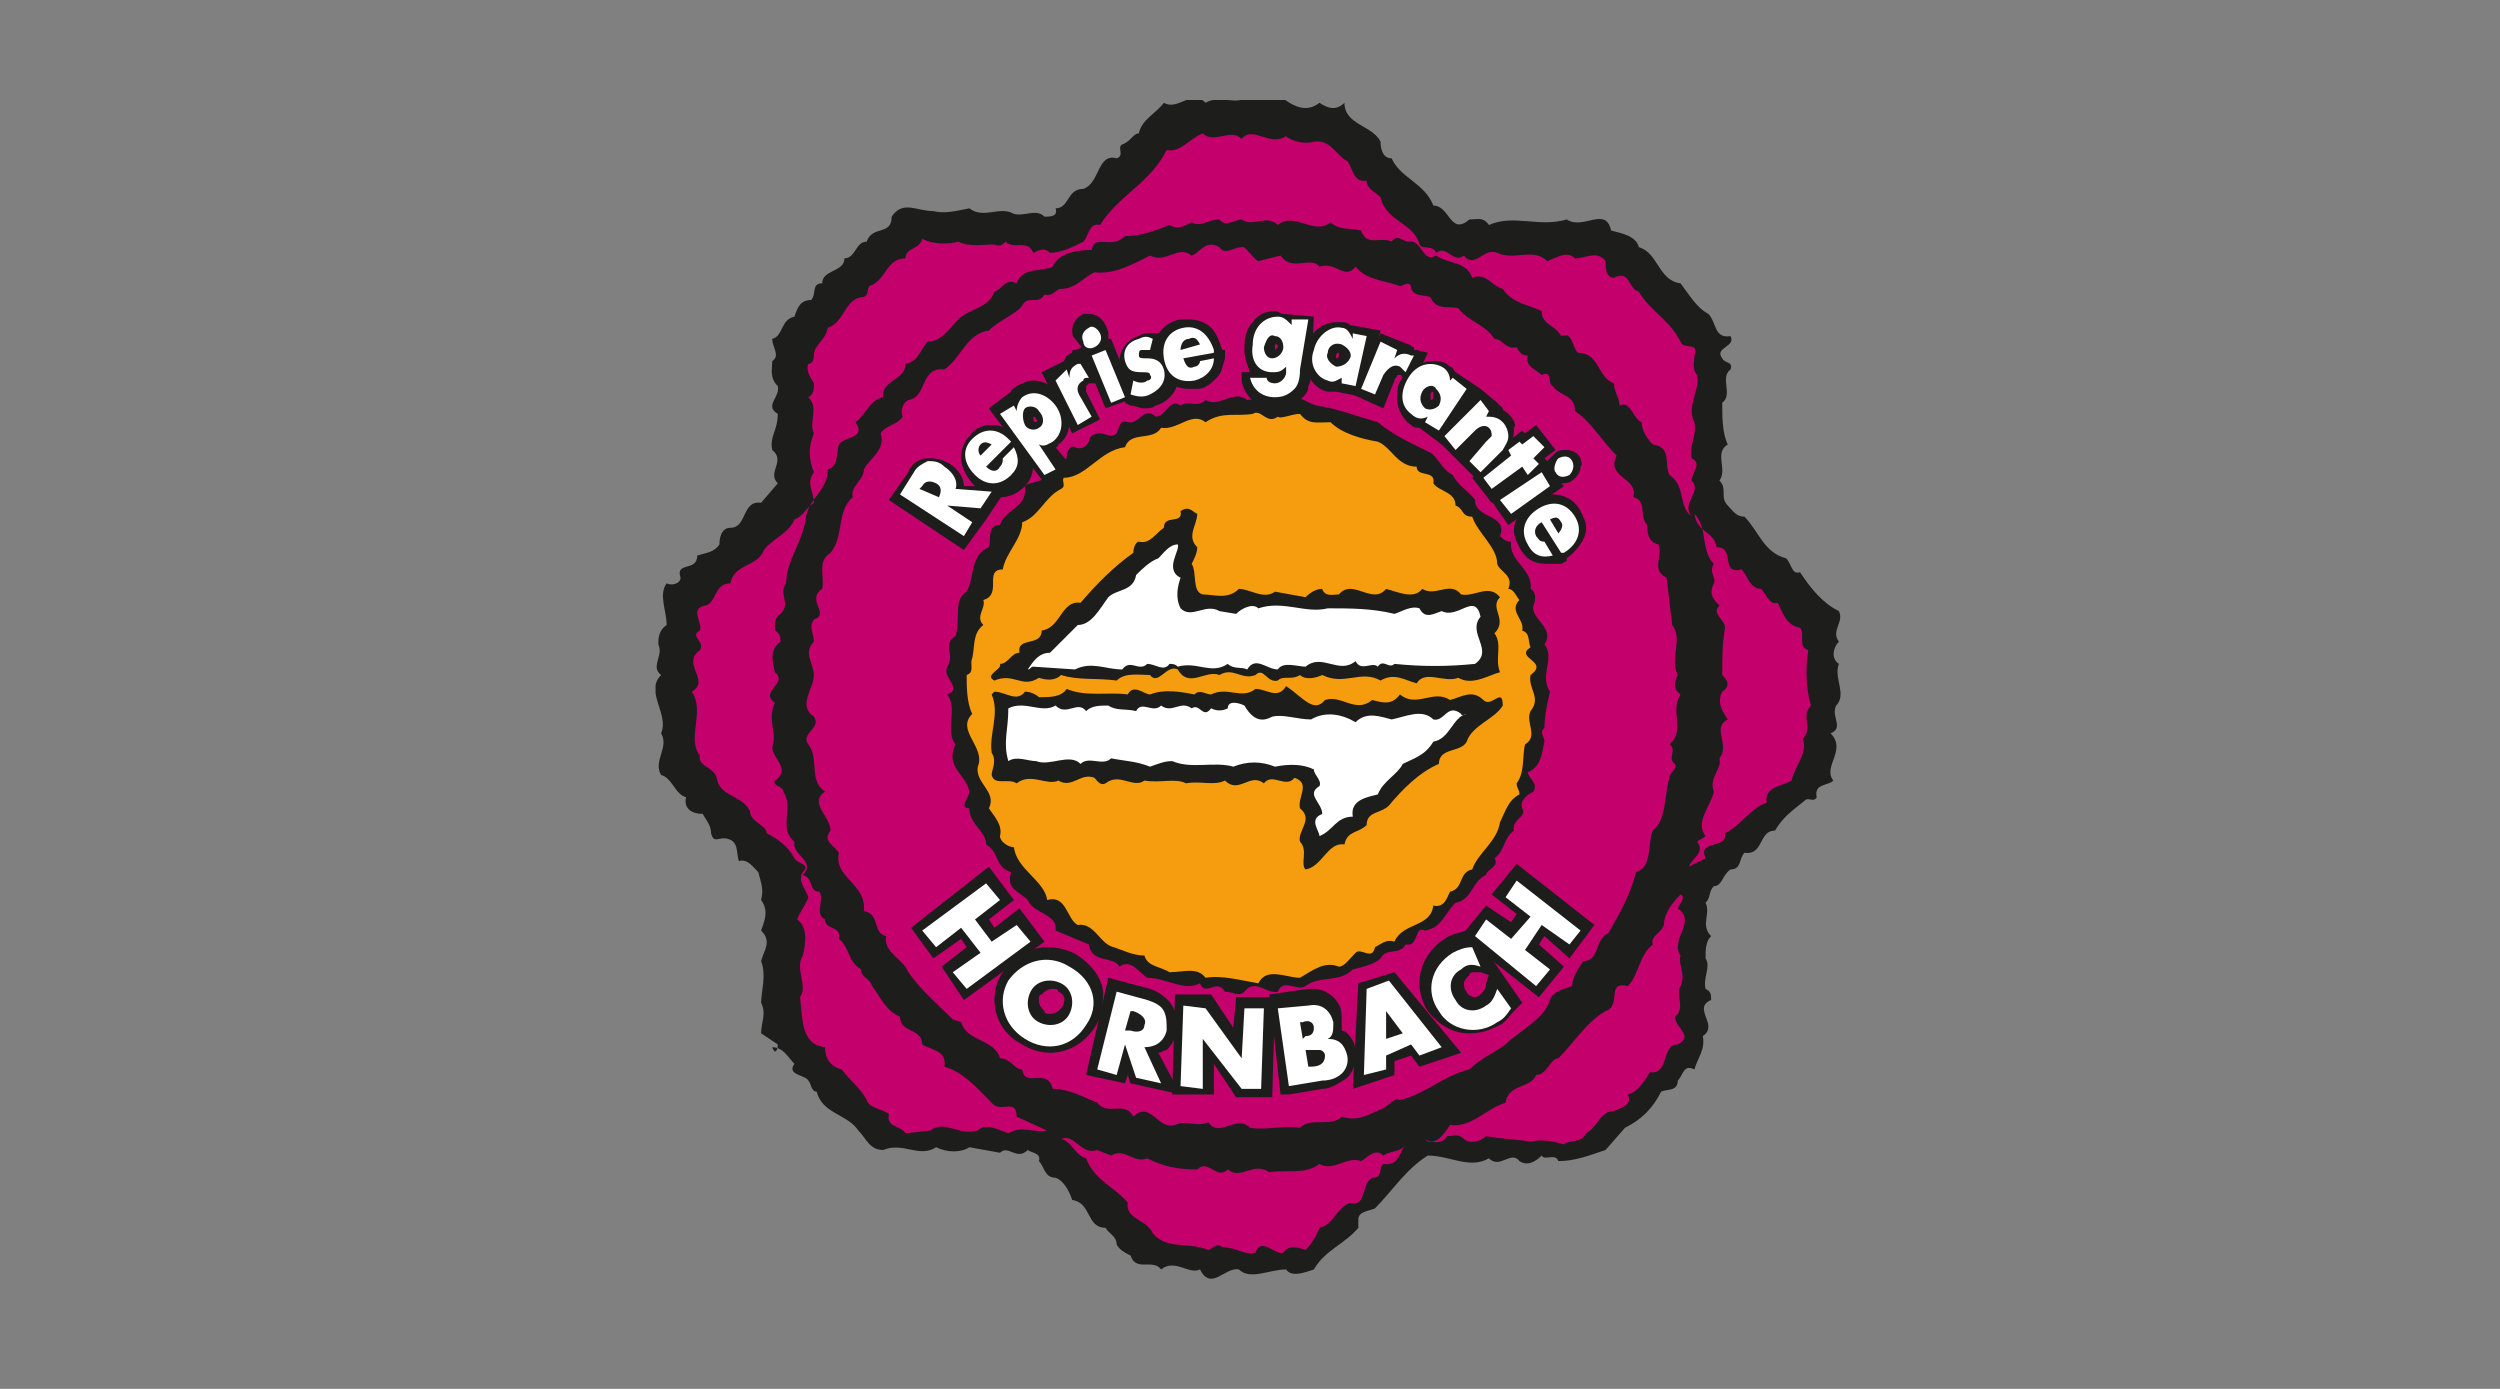 <?xml version="1.0" encoding="utf-8"?>
<!-- Generator: Adobe Illustrator 25.0.0, SVG Export Plug-In . SVG Version: 6.00 Build 0)  -->
<svg version="1.1" id="Ebene_1" xmlns="http://www.w3.org/2000/svg" xmlns:xlink="http://www.w3.org/1999/xlink" x="0px" y="0px"
	 width="90px" height="50px" viewBox="0 0 90 50" style="enable-background:new 0 0 90 50;" xml:space="preserve">
<rect x="0" y="0" width="90" height="50" fill="#808080" stroke="none"/>
<style type="text/css">
	.st0{clip-path:url(#SVGID_2_);fill:#1D1D1B;}
	.st1{fill:#C3006B;}
	.st2{fill:#1D1D1B;}
	.st3{fill:#F59D0F;}
	.st4{fill:#FFFFFF;}
</style>
<g>
	<g>
		<defs>
			<rect id="SVGID_1_" x="23.6" y="3.6" width="42.8" height="42.9"/>
		</defs>
		<clipPath id="SVGID_2_">
			<use xlink:href="#SVGID_1_"  style="overflow:visible;"/>
		</clipPath>
		<path class="st0" d="M47.5,3.7c0.3,0.2,0.6,0.3,0.9,0c0,0.8,1,0.8,1.3,1.4c0,0.3,0.1,0.6,0.4,0.6c0.3,0.7,1.2,0.9,1.5,1.7
			c0.6,0,0.6,1.1,1.3,0.5c0.3,0,0.5-0.1,0.7,0.2c0.9-0.4,1.8,0.1,2.8-0.2C57,8.3,57.8,7.4,58,8.3c0.4,0.1,0.9,0.2,1,0.6
			c0.7,0.2,0.7,1.2,1.5,1.3c0.3,0.4,0.6,0.9,1,1.1c0.3,0.3,0.2,0.9,0.8,0.8c0.2,0.4-0.6,0.4-0.3,0.8c0.1,0.2,0.4,0.1,0.3,0.4
			c-0.4,0.3,0.1,0.9-0.3,1.2c0,0.5,0,1.1,0.2,1.5c-0.5,0.3,0,0.9-0.3,1.3c0.3,0.3,0,0.6,0.3,0.9c0.2,0.2,0.3,0.4,0.6,0.4
			c0.5,0.5,0.7,1.3,1.5,1.5c0.2,0.2,0.2,0.6,0.5,0.5c0.4,0.6,0.8,1.1,1.4,1.4c0.2,0.4-0.3,0.7,0,1.1c-0.2,0.2-0.3,0.6,0,0.8
			c-0.2,0.5,0.3,1.1-0.1,1.5c-0.2,0.4,0.3,0.8-0.2,1c0.6,0.6-0.3,1.2,0.1,1.7c-0.2,0.2-0.7,0.1-0.6,0.6c-0.1,0.2-0.3,0-0.4,0.1
			c-0.5,0.4-0.8,0.6-1.1,1.1c-0.6,0-0.4,0.9-1.1,0.8c-0.2,0.2-0.1,0.6-0.5,0.6c-0.3,0.2-0.3,0.6-0.6,0.6c-0.2,0.2-0.1,0.4-0.3,0.6
			c0.2,0.4-0.2,0.8,0.2,1.2c-0.2,0.2-0.2,0.5-0.2,0.8c0.2,0.3-0.1,0.7,0,1.1c0.2,0.1,0.2,0.2,0.2,0.4c-0.7,0.3,0.3,0.9-0.3,1.3
			c0.1,0.5-0.2,0.8-0.3,1.2c-0.4-0.2-0.4,0.2-0.6,0.4c0,0.4-0.4,0.3-0.6,0.4c-0.3,0.6-0.7,1-1.3,1.3l-0.7,0.8
			c-0.6,0.2-1.1,0.4-1.7,0.4c-0.1-0.3-0.5,0-0.6-0.2c-0.2,0.2-0.5,0.4-0.8,0.2c-0.3-0.4-0.7,0.3-1.1-0.1c-0.7,0.4-1.4-0.1-2.2-0.1
			c-0.8,0.5-1.3,1.3-1.9,1.9c-0.2,0.1-0.6,0.1-0.6,0.4l0,0.3c-0.5,0.6-1.2,0.8-1.6,1.5c-0.3,0.1-0.8,0.3-1,0c-0.6,0-1.3,0.4-1.7,0
			c-0.5-0.1-1,0.8-1.4,0c-0.4,0.2-0.9-0.4-1.4,0c-0.3-0.4-0.9,0.1-1.1-0.5c-0.2-0.1-0.4-0.2-0.5-0.4c0-0.3-0.3-0.4-0.4-0.6
			c-0.7,0-0.5-0.9-1.2-1c-0.1-0.3-0.3-0.7-0.6-0.8c-0.4,0-0.4-0.4-0.6-0.6c0.1-0.3-0.3-0.3-0.4-0.4c-0.4,0.4-0.7-0.2-1,0.1l-1.1-0.2
			c-0.3,0.2-0.8,0.2-1.2,0c-0.6,0.4-1.2-0.2-1.9,0.1c-0.5,0-0.6-0.4-0.9-0.7c-0.4-0.6-1.3-0.6-1.5-1.4c-0.2,0-0.2-0.3-0.3-0.4
			c-0.1-0.2-0.8-0.2-0.5-0.6c-0.2-0.2-0.4-0.6-0.8-0.6C27.9,38,28,37.8,28,37.6l-0.6-0.4c0-0.4,0.2-0.7,0-1.1c0-0.4,0.2-1,0-1.5
			c0.1-0.4,0.4-0.7,0-1.1c0.1-0.3,0.3-0.7,0-1.1c0.1-0.4,0-0.6-0.1-1c-0.2-0.2-0.4-0.5-0.7-0.4c-0.1-0.3,0-0.7-0.4-0.8
			c-0.3-0.1-0.5,0.2-0.6-0.2c0-0.3-0.2-0.5-0.3-0.7c-0.4,0-0.7-0.2-0.6-0.6c-0.4-0.1-0.5-0.7-0.9-0.8c-0.3-0.5,0.3-1,0-1.5
			c0.3-0.7-0.6-1.5,0-2.1c-0.4-0.3,0.1-0.7-0.1-1.1c0-0.2,0-0.5,0.3-0.7c0-0.5-0.3-1.1,0-1.5c0.2,0.1,0.5,0,0.5-0.2
			c-0.2-0.6,0.6-0.2,0.6-0.8c0.3-0.1,0.6-0.1,0.8-0.4C25.9,19.3,26,19,26.3,19c0.6,0,0.4-1,1.1-0.9l0.6-0.7
			c-0.4-0.4,0.3-0.8-0.2-1.2c-0.1-0.5,0.2-0.7,0.2-1.3c-0.5-0.3,0.1-0.6,0-1c-0.3-0.3-0.2-0.6-0.2-0.9c0.3-0.2,0-0.5,0-0.8
			c0.4-0.1,0.3-0.7,0.8-0.8c0.1-0.3,0.2-0.6,0.6-0.6c0.2-0.2,0-0.6,0.4-0.6c0-0.5,0.8-0.4,0.8-0.9c0.4,0,0.4-0.6,0.8-0.6
			c0.2-0.6,0.9-0.2,0.9-0.9c0.4-0.6,0.9-0.2,1.5-0.2c0.4,0.1,0.8,0,1.3-0.1c0.5,0.4,1.1-0.1,1.6,0.2c0.4,0.1,0.8-0.2,1.1,0.1
			c0.2,0,0.5,0,0.4-0.3c0.5,0,0.4-0.7,1-0.7c0.6-0.2,0.5-1.3,1.2-1.1c0.3-0.1,0-0.4,0.2-0.5c0.3-0.1,0.4-0.4,0.6-0.4
			c0.1-0.5,0.6-0.7,0.9-1.1c0.5,0.3,1-0.5,1.5,0c0.5-0.3,1.1,0.1,1.5-0.2c0.4,0,0.8,0,1.1-0.1C46.5,3.8,47,4.1,47.5,3.7"/>
	</g>
	<path class="st1" d="M46.3,4.9c0.2,0.2,0.7,0.3,1,0.2c0.6-0.1,0.8,0.5,1.2,0.7c0.2,0.2,0.2,0.8,0.7,0.7c0,0.3,0.3,0.4,0.5,0.6
		c0.2,0.9,1.2,0.9,1.4,1.7c0.1,0.2,0.5,0,0.6,0.3c0.4-0.3,0.6,0.4,1,0.1c0.4,0.5,0.7-0.3,1.2-0.1c0.6,0.3,1.3-0.2,1.8,0.3
		c0.3-0.1,0.7-0.4,1-0.1c0.4,0,0.8-0.3,1.1,0.1c0,0.2,0,0.6,0.3,0.6c0.6-0.3,0.5,0.4,0.9,0.5c0.4,0.7,1.1,1,1.5,1.8
		c0.1,0.3,0.7,0,0.5,0.5c0,0.2-0.1,0.5,0.1,0.7c0.1,0.6-0.4,1.1-0.1,1.7c0.1,0.5-0.2,0.8-0.1,1.3c0.4,0.2,0,0.5,0,0.8
		c0.4,0.4-0.4,0.8,0,1.3c-0.5-0.4-0.2-1.1-0.8-1.5c-0.2-0.4,0.1-1-0.6-1.1c-0.2-0.2-0.4-0.5-0.4-0.8c-0.3-0.1-0.4-0.8-0.8-0.6
		c0-0.3-0.2-0.5-0.2-0.8c-0.6-0.2-0.5-1.1-1.3-1.1c-0.2-0.2-0.2-0.8-0.6-0.6c-0.2-0.4-0.7-0.4-0.7-0.9c-0.4-0.2-1.1-0.3-1.4-0.8
		c-0.4-0.1-0.6-0.6-1.1-0.4c-0.2-0.6-0.9-0.5-1.3-0.8c-0.5,0.3-0.5-0.6-1-0.5c-0.2,0-0.4-0.3-0.6,0c-0.4-0.2-0.9,0.2-1.1-0.4
		c-0.4-0.1-0.8,0-1.1-0.3c-0.6,0.5-1.3-0.4-1.9,0.1c-0.4-0.4-0.9,0.1-1.3-0.2c-0.2,0-0.6,0.3-0.8,0c-0.4,0-0.7,0.3-1,0.1
		c-0.2,0.1-0.5,0.3-0.8,0.1c-0.5,0.2-1,0.4-1.6,0.4C40,9,39.4,8.4,39.3,9c-0.5,0-1.2,0.1-1.4,0.6c-0.4,0.2-1.1,0-1.3,0.6
		c-0.4-0.2-0.5,0.2-0.8,0.3c-0.2,0.6-0.9,0.6-1.3,1c-0.3,0.3-0.6,0.8-1.1,0.8c-0.3,0.3-0.3,0.7-0.8,0.8c0,0.6-0.9,0.6-0.8,1.2
		c-0.5,0.1-0.6,0.6-1,0.9c0.4,0.6-0.4,0.5-0.6,0.8c-0.1,0.3,0,0.8-0.4,0.9c0,0.8-0.7,1-0.8,1.8c-0.1,0.8-0.7,1.5-0.7,2.3
		c-0.3,0.4,0.2,0.7-0.2,1.1c-0.2,0.1-0.2,0.3-0.2,0.6c0.2,0.1,0.2,0.3,0.2,0.4c-0.4,0.3-0.3,0.7-0.2,1.1c0.5,0.4-0.6,0.7,0,1.1
		c-0.3,0.6,0.1,1.1-0.1,1.6c0,0.4,0.7,0.8,0.1,1.2c-0.1,0.2,0.3,0.2,0.3,0.4c0.4,0.6-0.2,1.3,0.4,1.8c-0.1,0.5,0.8,0.7,0.3,1.2
		c0.4,0.1,0.2,0.6,0.6,0.6c0.2,0.3-0.2,0.8,0.2,1c0,0.4,0.6,0.2,0.5,0.7c0.4,0.3,0.3,0.8,0.8,1.1c0,0.3,0.3,0.3,0.4,0.6
		c0.3,0.4,0.5,0.9,1,1.1c0,0.6,0.8,0.4,0.8,1c0.3,0.2,0.9,0.2,0.8,0.8c0.7,0.2,1.2,0.8,1.7,1.3c0.3,0.4,0.9-0.2,0.9,0.5l1.1,0.5
		c-0.5,0.1-0.9-0.2-1.4,0.1c-0.3-0.1-0.8-0.4-1.1-0.1c-0.7,0.2-1.2-0.4-1.7,0l-0.9,0.1c-0.2-0.3-0.7-0.2-0.6-0.7
		c-0.3-0.2-0.7-0.2-0.8-0.5c-0.2-0.4-0.6-0.7-0.9-1.1c-0.4-0.1-0.6-0.4-0.6-0.8c-0.9-0.1-0.8-1.1-0.9-1.8c0.3-0.4-0.2-1,0.1-1.5
		c0.1-0.4,0.2-1-0.2-1.3c0.1-0.3,0.3-0.5,0.4-0.8c-0.1-0.3-0.4-0.6-0.2-0.9c0.3-0.3-0.2-0.3-0.3-0.5c-0.2-0.4-0.6-0.7-1-0.9
		c0-0.3-0.6-0.4-0.6-0.8c-0.3-0.6-1.1-0.5-1.2-1.2c-0.1-0.4-0.7-0.4-0.6-0.8c-0.5-0.6,0.2-1.6-0.3-2.3c0.7-0.4-0.4-1,0.3-1.5
		c0.2-0.3-0.4-0.5,0-0.7c0.1-0.3-0.4-0.8,0.2-0.9c0.4-0.1,0.3-0.8,0.9-0.8c0.1-0.7,1-0.6,1.2-1.2c0.3-0.4,0.9-0.6,1.1-1.1
		c0.3-0.1,0.4-0.4,0.7-0.6c0-0.4-0.3-0.7,0-1.1c-0.2-0.5-0.2-0.9,0-1.4c-0.2-0.4,0.2-0.9-0.2-1.3c0.2-0.1,0.2-0.3,0.2-0.5
		c-0.1-0.2-0.3-0.4-0.2-0.7c0.1,0,0.2-0.1,0.2-0.3c0-0.4,0.4-0.5,0.5-1c0.6-0.2,0.6-1,1.2-1.1c0.3,0,0.2-0.3,0.3-0.4
		c0.6-0.2,0.6-1,1.3-1c0-0.4,0.5-0.3,0.6-0.7c0.4,0.2,0.9,0.2,1.3,0.1c0.4,0.2,0.9,0.1,1.3,0.1c0.2,0.1,0.3,0,0.4-0.1
		C36.5,9,37,8.6,37.2,9.1c0.2-0.1,0.4-0.2,0.6,0c0.4,0,0.8-0.2,1.2-0.4c0.2-0.2,0.2-0.7,0.6-0.6C40.3,7,41.4,6.6,42,5.4
		c0.5,0.1,0.8-0.4,1.3-0.6c0.4,0.4,1-0.2,1.4,0.2C45.1,4.5,45.7,5.3,46.3,4.9"/>
	<path class="st1" d="M45.3,9.4l0.8-0.2c0.4,0.6,1.1,0,1.4,0.4c0.6-0.2,0.9,0.5,1.3,0c0.4,0.5,1.1,0.5,1.6,0.7c0.1,0,0.3-0.2,0.4,0
		c0,0.4,0.5,0.3,0.7,0.4c0.2,0.5,0.7,0.3,1,0.4c0.4,0.5,1,0.6,1.3,1.1c0.3,0,0.4,0.4,0.8,0.3c0.1,0.2,0.2,0.3,0.4,0.3
		c-0.1,0.4,0.3,0.5,0.5,0.7c0.4-0.2,0.2,0.3,0.4,0.4c0.3,0.4,0.8,0.3,0.8,0.9c0.6,0.4,0.9,1,1.5,1.6c-0.4,0.8,0.8,0.8,0.6,1.5
		c0.5,0.1,0.2,0.7,0.5,1c0,0.2,0,0.6,0.4,0.7c0.2,0.4-0.3,0.9,0.3,1.2l0.2,1.7c0.4,0.5-0.1,1.2,0.2,1.8c-0.1,0.2-0.2,0.5,0.1,0.7
		c-0.4,0.6,0.2,1.3-0.4,1.8c0.3,0.2-0.1,0.5,0.2,0.7c0.1,0.2-0.2,0.3-0.2,0.5c-0.2,0.7-0.1,1.5-0.6,1.9c-0.2,0.5,0,1.3-0.6,1.5
		c-0.2,0.8-0.6,1.5-1,2.2c-0.5,0.2-0.3,1-0.9,1c-0.2,0.3-0.4,0.6-0.4,0.9c-0.3,0.1-0.7,0.2-0.8,0.5c-0.2,0.7-1.1,1.1-1.6,1.6
		c-0.4,0.3-0.9,0.5-1.3,0.9c-0.9,0.2-1.6,0.9-2.5,1.1c-0.2-0.1-0.4,0.2-0.6,0.3c-0.5,0.2-0.9,0.5-1.5,0.3c-0.4,0.4-1.1,0-1.5,0.4
		c-0.6-0.1-1.2,0.1-1.8,0c-0.5-0.5-1.1,0.4-1.5-0.2c-0.4,0.2-0.8-0.1-1.2,0.1c-0.6,0.2-0.9-0.9-1.5-0.3c-0.3-0.6-0.9,0-1.3-0.5
		c-0.5-0.2-1-0.5-1.6-0.5c-0.2-0.8-1,0-1.1-0.7c-0.3,0-0.4-0.4-0.8-0.4c-0.2-0.7-1.2-0.6-1.4-1.3l-0.3-0.1c-0.6-0.6-1.1-1-1.6-1.7
		c-0.2-0.5-0.9-0.7-0.8-1.3c-0.5-0.1-0.2-0.8-0.8-0.9c0.1-1-1.1-1.2-0.9-2.1c-0.2-0.3-0.6-0.4-0.3-0.8c0-0.5-0.8-1-0.2-1.4
		c-0.6-0.4-0.2-1.2-0.6-1.7c-0.3-0.4,0.5-0.6,0.2-1c-0.6-0.4,0-1,0-1.5c0-0.4-0.4-0.8,0-1.2c0-0.3-0.2-0.5,0-0.8
		c0.6-0.2-0.3-0.7,0.3-1.1c0.1-0.4-0.2-1,0.3-1.3c0.5-0.6,0.2-1.5,0.8-2c-0.1-0.4,0.4-0.6,0.4-1c0.2-0.4,0.8-0.7,0.6-1.3
		c0.2-0.3,0.6-0.3,0.8-0.6c-0.1-0.2,0-0.5,0.2-0.6c0.7-0.1,0.4-1.2,1.3-1.1c0.6-0.4,0.8-1.3,1.6-1.4c0.4-0.4,1-0.6,1.2-0.9
		c0.2-0.4,0.6,0,0.8-0.4c0.3,0.1,0.4-0.2,0.6-0.2c0.5,0,0.8-0.4,1.2-0.6c0.7,0.1,1.4-0.3,2-0.6c0.6,0.3,1-0.4,1.5,0
		c0.3-0.1,0.5-0.6,1-0.3c0.2,0.3,0.5,0,0.8,0C44.8,8.8,45.1,9.3,45.3,9.4"/>
	<path class="st2" d="M46.1,14.2c0.5-0.1,0.9,0.3,1.3,0.4c0.7,0.1,1.5,0.4,2.2,0.6c0.6,0.5,1.3,0.8,1.9,1.1c0.3,0.2,0.4,0.6,0.8,0.8
		c0.2,0.4,0.6,0.6,0.8,0.9c0,0.7,1.2,0.5,0.9,1.3c0.1,0.1,0.2,0.2,0.4,0.2c-0.1,0.7,0.8,1,0.7,1.7c0.2,0.1,0.2,0.4,0.1,0.6
		c-0.1,0.5,0.8,0.8,0.4,1.4c0.4,0.5-0.2,1.1,0.2,1.7c-0.1,0.4-0.2,0.9-0.2,1.3c-0.2,0.2,0,0.3,0,0.5c-0.1,0.4-0.1,0.9-0.6,1.1
		c0,0.2,0.4,0.4,0.2,0.7c-0.2,0.1-0.5,0.3-0.4,0.6c0.2,0.3-0.4,0.4-0.3,0.8c-0.4,0.3-0.3,0.7-0.7,1c0.2,0.3-0.3,0.4-0.3,0.6
		c-0.5,0.2-0.5,0.9-1.1,1c-0.4,0.4-0.5,0.9-1.1,1c-0.4-0.2-0.2,0.6-0.7,0.5c-0.2,0.4-0.7,0.1-0.9,0.5c-0.2,0.2-0.6,0.3-1,0.4
		c-0.5,0.5-1.2,0.2-1.7,0.6c-0.3,0.2-0.8-0.3-1,0.2c-0.4,0.1-0.8-0.5-1.2,0c-0.2,0.2-0.4,0-0.7,0c-0.3-0.5-0.7,0.2-0.9-0.3
		c-0.6,0.3-1.2-0.2-1.9-0.2c-0.3-0.2-0.6-0.7-1-0.4c-0.2-0.4-1-0.1-1.1-0.8L38,33.5c0.1-0.6-0.8-0.6-1-1.1c-0.3-0.3-0.8-0.4-0.6-1
		c-0.6-0.2-0.4-0.7-0.9-1c0-0.5-0.6-0.7-0.6-1.3c-0.4,0,0-0.4,0-0.6c-0.1-0.6-0.9-0.9-0.5-1.7c-0.4-0.5,0.1-1.3-0.3-1.8
		c0.6-0.2-0.2-0.6,0-1c0.3-0.4-0.2-0.8,0.3-1.1c0.2-0.6-0.1-1.3,0.4-1.6c0.3-0.5,0.1-1.3,0.8-1.6c0.1-0.2-0.1-0.8,0.4-0.8
		c0.2-0.6,1-0.6,0.9-1.4c0.2-0.2,0.9-0.1,0.8-0.6c0.3,0,0.5-0.2,0.7-0.4c0-0.2,0.1-0.5,0.3-0.4c0.2,0.1,0.4,0,0.5-0.2
		c0-0.2,0.2-0.3,0.4-0.3c0.2,0,0.4,0.2,0.6,0c0.1-0.2,0.1-0.5,0.4-0.4c0.4,0.1,0.6-0.6,1-0.2c0.4,0,0.5-0.7,0.9-0.4
		c0.3-0.2,0.6,0.1,0.9-0.2c0.5,0.3,1-0.4,1.5,0C45.4,14.3,45.7,14.6,46.1,14.2"/>
	<path class="st3" d="M46.8,14.9c0.3,0.4,0.6,0.3,1.1,0.3c0.4,0.4,1.1,0.6,1.7,0.7c0.5,0.2,0.7,0.9,1.4,0.9c0,0.4,0.7,0.1,0.6,0.6
		c0.2,0.3,0.8,0.3,0.8,0.8c0.3,0.1,0.2,0.4,0.6,0.4c0.2,0.6,0.9,1.1,0.9,1.7c0.1,0.3,0.6,0.4,0.4,0.9c0.2,0,0.3,0.3,0.4,0.4
		c-0.4,0.4,0.2,0.7,0.1,1.1c0.3,0.1,0.2,0.4,0.3,0.6c-0.6,0.4,0.7,0.5,0,1c-0.1,0.5,0.4,0.8,0,1.3c-0.2,0.4,0.3,0.9-0.2,1.2
		c-0.1,0.4,0,1-0.3,1.4c0,0.2,0.1,0.2,0.1,0.4c-0.4,0.2-0.5,0.6-0.7,1c-0.1,0.7-0.8,1.1-1,1.7c-0.5,0.1-0.3,0.7-0.8,0.8
		c-0.1,0.2-0.2,0.6-0.6,0.5c-0.1,0.8-1.1,0.6-1.4,1.3c-0.3-0.1-0.5,0.1-0.7,0.2c-0.1,0.5-0.5,0-0.7,0.2c-0.2,0.2-0.4,0.5-0.6,0.5
		c-0.5-0.2-0.9,0.1-1.4,0.4c-0.5,0-1.2-0.4-1.5,0.2c-0.6-0.1-1.3-0.3-1.9-0.2c-0.3-0.4-0.8-0.2-1.3-0.2c-0.3-0.2-0.8-0.2-0.9-0.6
		c-0.4,0-0.8-0.2-1.1-0.3c-0.5-0.1-0.7-0.9-1.3-0.8c-0.4-0.2-0.4-1.1-1.1-0.9c-0.1-0.7-1.1-1.1-1.2-1.9c-0.2,0-0.5-0.2-0.5-0.4
		c0.1-0.4-0.2-0.7-0.4-1c0.3-0.6-0.5-0.9-0.4-1.5c0.3-0.7-0.8-1.3-0.2-1.9c-0.2-0.4-0.2-1-0.2-1.4c0.3-0.1,0.1-0.4,0.2-0.6
		c0.1-0.4,0-0.9,0.4-1.2c-0.3-0.3,0.1-0.6,0-0.9c0.7-0.2,0-1.1,0.7-1.1c0.1-0.6,0.7-1.1,0.7-1.7c0.6-0.2,0.8-0.9,1.4-1.2
		c0.2-0.1,0-0.3,0.1-0.4c0.8,0,1.3-1,2.2-1.1c0.2-0.6,1-0.2,1.3-0.7c0.6,0.1,1.1-0.6,1.6-0.2c0.6-0.4,1.1-0.2,1.7-0.3
		c0.3-0.2,0.5,0.4,0.9,0.1C46.1,15.1,46.5,14.9,46.8,14.9"/>
	<path class="st2" d="M43.1,18.5c0,0.4-0.4,0.8,0,1.2c0,0.2-0.1,0.4-0.2,0.6c0.2,0.3,0,1,0.4,1.1c0.4,0,0.9,0.2,1.3-0.2
		c0.4,0,0.9,0.4,1.3,0.1l1.1,0.2c0.2-0.2,0.4-0.3,0.6-0.3c0.1,0.3,0.4,0.2,0.6,0.2c0.5-0.6,1.2,0.4,1.7-0.2c0.4,0.1,1,0.4,1.3,0
		c0.5,0.3,1-0.3,1.4,0.2c0.5,0.1,1-0.4,1.4,0.1c-0.4,0.4,0.3,0.8-0.2,1.3c0.3,0.4,0,0.9,0.2,1.4c-0.4,0.1-1,0.5-1.5,0.2
		c-0.5,0.2-1.2-0.3-1.5,0.2c-0.4-0.1-0.8-0.4-1.3-0.1c-0.7-0.4-1.3,0.2-2.1-0.2c-0.2,0.1-0.6,0.2-0.8,0c-0.3,0.2-0.6,0-0.8,0.2
		c-0.4,0.1-0.5-0.5-0.8-0.2c-0.5,0.2-0.8-0.3-1.3,0c-0.5-0.2-1.1,0.5-1.5-0.2c-0.4-0.2-0.7,0.6-1,0.2c-0.4,0-0.9-0.1-1.2,0.2
		c-0.7-0.1-1.4,0-2-0.2c-0.2,0.2-0.5,0.2-0.8,0.1c-0.6,0.4-0.9-0.2-1.6,0.1c-0.4-0.2,0.3-0.4,0.2-0.6c0.3,0,0.4-0.4,0.7-0.4
		c-0.1-0.6,0.8-0.2,0.8-0.8c0.7-0.1,0.7-1.1,1.4-1c0.6-0.7,1.2-1.3,1.9-1.8c0-0.2,0.1-0.4,0.2-0.4c0.4,0.1,0.6-0.3,0.9-0.5
		c0-0.5,0.7-0.1,0.6-0.6C42.8,18.2,42.9,18.4,43.1,18.5"/>
	<path class="st1" d="M61.8,19.7c0.7,0,0.1,1,0.9,0.8c0.2,0.2,0.3,0.7,0.7,0.7c0.2,0.2,0.3,0.6,0.6,0.5c0.2,0.4,0.3,0.8,0.8,0.9
		c0.2,0.2-0.1,0.7,0.3,0.8c-0.1,0.6-0.1,1.4,0.1,2c-0.4,0.4,0.1,0.8-0.3,1.2c0.2,0.5-0.3,1-0.4,1.5c-0.3,0.2-1,0.2-0.9,0.8
		c-0.6,0.2-0.9,0.8-1.5,1.1c0.1,0.6-1,0.2-0.7,0.9l-0.6,0.3c0.1-0.3,0.6-0.5,0.3-0.9c0.1-0.1,0.2-0.1,0.3-0.2
		c-0.4-0.5,0.2-1.1,0.3-1.6c-0.2-0.5,0.3-0.8,0.2-1.2c0.4-0.5-0.3-1.1,0.3-1.4c-0.2-0.3-0.4-0.6-0.2-1c0.3-0.2,0.2-0.4,0-0.6
		c0-0.6,0-1.1,0.1-1.7c0-0.3-0.5-0.5-0.2-0.8c-0.2-0.2-0.4-0.4-0.2-0.8c0.1-0.2-0.2-0.4,0-0.7c-0.5-0.5-0.2-1.3-0.7-1.8
		C61.1,19.2,61.7,19.1,61.8,19.7"/>
	<path class="st4" d="M42.5,20.8c-0.1,0.3-0.2,0.7,0,1.1c0.4,0.4,0.9-0.2,1.4,0.1l0.6,0.1c0.2-0.2,0.6-0.4,0.8-0.2
		c0.9-0.3,1.7,0.2,2.5,0c0.8,0,1.6,0,2.4,0.2c0.3-0.1,0.6-0.3,0.9-0.2c0.2,0.4,0.5,0.2,0.8,0.1c0.6,0.3,1.2-0.7,1.4,0.2
		c-0.5,0.6,0.5,1.2-0.2,1.7c-1,0.1-1.9,0.1-2.9,0c-0.2,0.2-0.4-0.2-0.6,0.1c-0.2-0.2-0.6,0.2-0.8-0.2c-0.6,0.5-1.2-0.3-1.8,0.2
		c-0.3,0-0.8-0.2-1,0.1c-0.4,0-0.8-0.5-1.1,0c-0.2-0.1-0.5,0-0.7-0.2c-0.6,0.4-1.1-0.1-1.8,0.1c-0.1-0.1-0.2-0.1-0.3-0.1
		c-0.2,0.3-0.5,0-0.8,0c-0.3,0.3-0.6-0.2-0.9,0.2c-0.6,0-1.1-0.3-1.7,0l-1.5-0.1c-0.1,0-0.1,0.1-0.2,0.1c0.2-0.3,0.4-0.6,0.8-0.6
		l1-1c0.5,0,0.8-0.6,1.1-1c0.3-0.3,0.9-0.2,1-0.8c0.2-0.2,0.5-0.5,0.8-0.6c0.2-0.2,0.4-0.5,0.7-0.5C42.5,19.8,41.9,20.5,42.5,20.8"
		/>
	<path class="st2" d="M47.7,25.2c0.6-0.2,1.1,0.5,1.7,0c0.4,0.1,0.7,0.2,1-0.2c0.6,0.5,1.2-0.2,1.8,0.2c0.4-0.1,0.8-0.4,1.2,0
		c0.3,0.3,0.7-0.5,0.7,0.2c-0.3,0.5-1.1,0.7-1.3,1.3c-0.2,0.4-1,0.2-1,0.8c-0.7,0.3-1.3,0.9-1.8,1.5c-0.3,0.3-0.8,0.2-0.8,0.7
		c-0.3,0.3-0.7,0.2-0.8,0.7c-0.6-0.1-0.8,0.8-1.4,0.9c-0.2-0.2,0.1-0.7-0.2-1c-0.1-0.4,0.5-0.8,0-1.2c-0.1-0.4,0.4-0.9-0.2-1.1
		c-0.3,0.4-0.8-0.2-1.1,0.2c-0.5-0.4-0.9,0.4-1.4-0.1c-0.4,0.2-0.9,0-1.4,0.1c-0.4-0.2-0.9,0-1.5-0.1c-0.4,0.3-0.9-0.3-1.4,0.1
		c-0.2,0.1-0.3-0.1-0.4-0.2c-0.5-0.2-0.8,0.4-1.3,0.1c-0.4,0.2-1-0.3-1.5,0.1c-0.3-0.2-0.8,0.1-0.9-0.3c0-0.2,0.2-0.5,0-0.8
		c-0.1-0.7,0.3-1.4,0-2.1l0.1-0.1c0.4,0,0.8,0.4,1.1,0c0.2,0,0.4,0.1,0.5,0.2c0.4,0,0.8,0,1-0.3c0.7,0.3,1.5,0.1,2.2,0.2
		c0.2-0.4,0.6,0,0.8,0c0.5-0.2,1.1-0.1,1.6,0c0.2-0.2,0.4,0,0.6,0c0.6-0.3,1.1,0.2,1.6-0.2c0.4,0,0.8,0.4,1.1-0.1
		C46.9,25.1,47.3,25.7,47.7,25.2"/>
	<path class="st4" d="M45.8,25.8c0.4-0.1,0.9,0.1,1.4,0.1c0.5-0.3,1.1-0.2,1.6,0.1c0.4-0.4,0.9-0.2,1.3-0.1c0.5-0.1,1.1-0.4,1.5,0
		c0.4,0.1,0.5-0.6,1-0.2c0,0.1,0.2,0,0.2,0c-0.5,0.1-0.6,0.9-1.2,1c-0.3,0.5-0.7,0.6-1.1,0.8c-0.2,0.4-0.7,0.6-0.9,1.1
		c-0.4,0.1-1,0.2-0.9,0.8c-0.6,0-0.7,0.5-1.2,0.7c0-0.2-0.4-0.6,0.1-0.8c0-0.4-0.6-0.7-0.1-1c0.1-0.2-0.2-0.4-0.2-0.6
		c-0.4-0.2-0.9-0.2-1.4-0.1c-0.5-0.2-1-0.2-1.5,0c-0.7-0.2-1.5,0.1-2.2-0.2c-0.3,0-0.5,0.1-0.8,0.2c-0.5-0.2-0.9-0.2-1.4-0.3
		c-0.3,0.3-0.8-0.1-1.1,0.2c-0.4-0.4-1.1,0.1-1.6-0.1c-0.3,0-0.7-0.2-1,0c-0.2-0.7,0-1.1,0-1.9c0.6-0.3,1.2,0.2,1.7-0.1
		c0.4,0.4,0.8-0.2,1.1,0.2c0.2-0.2,0.5-0.2,0.8-0.2c0.3,0.2,0.6,0.1,1,0.2c0.2-0.4,0.6,0.1,0.9-0.2c0.4,0.3,0.7-0.2,1.1,0.1
		c0.3-0.2,0.4,0.4,0.7,0c0.2,0.1,0.4,0.1,0.6,0c0-0.3,0.4-0.2,0.6-0.1C45.2,26.1,45.6,25.9,45.8,25.8"/>
	<path class="st1" d="M60.4,32.7c0.7,0.5-0.3,1.1,0.1,1.7c-0.1,0.3,0.2,0.7,0,1.1c-0.2,0.3,0.2,0.8-0.2,1.1c0,0.4,0.7,0.7,0.1,1
		c-0.6,0-0.3,1.1-1,1c-0.2,0.3-0.4,0.7-0.8,0.8c0.2,0.4-0.3,0.5-0.5,0.6c-0.5,0-0.6,0.6-1,0.8c-0.2,0.4-0.6,0.2-0.8,0.4
		c-0.3-0.1-0.8-0.2-1.2-0.1c-0.6-0.1-1.1-0.1-1.6-0.2c-0.2,0.2-0.6,0.3-0.8,0.1c-0.2-0.2-0.4-0.1-0.6-0.1c-0.2,0.3-0.4,0.2-0.7,0.2
		l-0.1-0.1c0.4,0.3,0.7-0.2,0.9-0.5c0.8,0.1,1.3-0.6,2-0.8c0.1-0.7,0.9-0.5,1.1-1c0.4,0,0.5-0.6,0.8-0.6c0.6-0.6,1-1.3,1.7-1.7
		c0.6-0.2,0-1.1,0.8-0.9c0.4-0.4,0.4-1.1,0.9-1.5c-0.1-0.3,0.3-0.4,0.4-0.7c0-0.4,0.3-0.8,0.6-1.1C60.7,32.3,60.5,32.5,60.4,32.7"/>
	<path class="st1" d="M40,41.6c0.5-0.3,0.8,0.3,1.3,0.1c0.6,0.3,1.1,0.4,1.8,0.4c0.4-0.4,0.7,0.4,1.1,0c0.5,0.4,0.9-0.3,1.5,0.1
		c0.6-0.1,1.3,0.1,1.8-0.3c0.5,0.3,1-0.3,1.5-0.1c0.2-0.1,0.5-0.5,0.8-0.2c0.3-0.2,0.6-0.1,0.8-0.4c-0.2,0.2-0.2,0.8-0.8,0.7
		c-0.2,0.2,0,0.5-0.4,0.5c-0.4,0.2-0.2,1.1-0.8,0.9c-0.5,0.2-0.6,0.8-1.1,0.9c-0.1,0.3-0.3,0.6-0.5,0.8c-0.3-0.1-0.6-0.2-0.8,0.1
		c-0.3,0.1-0.8-0.6-1,0c-0.4,0.1-0.7-0.2-1.2-0.2c-0.2-0.2-0.4,0.1-0.5,0.1c-0.7-0.3-1.5,0-2-0.6c-0.2-0.5-1-0.5-0.9-1.1
		c-0.5-0.6-1.2-0.8-1.5-1.6c-0.4-0.1-0.5-0.6-0.9-0.7c0.5-0.2,0.7,0.6,1.3,0.4L40,41.6"/>
	<polygon class="st2" points="36.7,32.7 35.8,33.4 35.6,33.1 36.5,32.4 35.6,31.2 32.8,33.4 33.6,34.5 34.6,33.8 34.8,34.1 
		33.9,34.8 34.7,36 37.6,33.9 36.7,32.7 	"/>
	<path class="st2" d="M38.2,36.3c-0.1,0.1-0.2,0.2-0.4,0.2c-0.1,0-0.2,0-0.2-0.1c-0.1-0.1-0.2-0.2-0.2-0.4c0-0.1,0-0.2,0.1-0.2
		c0.1-0.1,0.2-0.2,0.4-0.2c0.1,0,0.2,0,0.2,0.1c0,0,0.3,0.1,0.2,0.4C38.3,36.1,38.3,36.2,38.2,36.3L38.2,36.3z M38.8,34.4L38.8,34.4
		c-0.3-0.2-0.7-0.3-1.1-0.3c-0.6,0-1.2,0.3-1.6,0.9c-0.2,0.3-0.3,0.6-0.3,1c0,0.7,0.4,1.3,1,1.6c0.3,0.2,0.7,0.3,1,0.3h0
		c0.6,0,1.2-0.3,1.6-0.9c0.2-0.3,0.3-0.6,0.3-1C39.8,35.4,39.4,34.8,38.8,34.4L38.8,34.4z"/>
	<path class="st2" d="M41.7,37.9c0.1,0,0.2-0.1,0.3-0.1c0.2-0.2,0.3-0.4,0.4-0.7c0-0.1,0-0.2,0-0.3c0-0.2-0.1-0.4-0.2-0.6
		c-0.2-0.3-0.5-0.5-0.8-0.6l-1.5-0.4l-0.8,3.5l1.4,0.3l0.1-0.3l0.1,0.3l1.8,0.4L41.7,37.9L41.7,37.9z"/>
	<polygon class="st2" points="44.5,35.9 44.4,37 43.6,35.8 42.3,35.8 42.2,39.4 43.7,39.4 43.7,38.3 44.5,39.5 45.8,39.5 45.9,35.9 
		44.5,35.9 	"/>
	<path class="st2" d="M48.8,37.9c0-0.3-0.1-0.5-0.3-0.7c0,0-0.1-0.1-0.2-0.1c0-0.1,0-0.2,0-0.3c0-0.1,0-0.1,0-0.2
		c0-0.3-0.1-0.5-0.3-0.7c-0.2-0.2-0.5-0.3-0.7-0.3c-0.1,0-0.1,0-0.2,0l-1.4,0.2l0.4,3.6l0.3,0l1.2-0.2c0.3,0,0.6-0.2,0.9-0.4
		c0.2-0.2,0.3-0.5,0.3-0.8C48.8,38,48.8,38,48.8,37.9L48.8,37.9z"/>
	<polygon class="st2" points="50.2,35 48.9,35.4 48.7,39.2 50.2,38.7 50.2,38.2 50.8,38 51.1,38.4 52.6,37.9 50.2,35 	"/>
	<path class="st2" d="M53.5,35.4c0,0.2-0.1,0.3-0.2,0.4c-0.1,0.1-0.2,0.1-0.2,0.1c-0.1,0-0.3-0.1-0.3-0.2c-0.1-0.1-0.1-0.2-0.1-0.3
		c0-0.1,0.1-0.2,0.2-0.3C52.9,35,53,35,53.1,35c0.1,0,0.1,0,0.2,0l0.3,0.1L53.5,35.4L53.5,35.4z M53,33.5l-0.2,0
		c-0.3,0.1-0.5,0.1-0.8,0.3c-0.6,0.4-0.9,1-0.9,1.6c0,0.3,0.1,0.7,0.3,1c0.4,0.5,0.9,0.8,1.5,0.8h0c0.4,0,0.7-0.1,1.1-0.3
		c0.2-0.1,0.3-0.3,0.6-0.6l0.2-0.2L53,33.5L53,33.5z"/>
	<polygon class="st2" points="56.5,34.5 57.4,33.3 54.6,31.1 53.7,32.2 54.6,32.9 54.4,33.2 53.5,32.6 52.6,33.7 55.4,35.9 
		56.3,34.8 55.4,34 55.6,33.7 56.5,34.5 	"/>
	<polygon class="st4" points="35.7,33.9 36.6,33.3 37.1,33.9 34.8,35.6 34.3,35 35.3,34.3 34.6,33.4 33.7,34.1 33.2,33.5 35.5,31.8 
		36,32.4 35.1,33.1 35.7,33.9 	"/>
	<path class="st4" d="M37.1,35.7c-0.2,0.4-0.1,0.9,0.3,1.1c0.4,0.2,0.9,0.1,1.1-0.3c0.2-0.4,0.1-0.9-0.3-1.1
		C37.8,35.2,37.3,35.3,37.1,35.7L37.1,35.7z M39.1,36.9c-0.5,0.8-1.4,1-2.2,0.5c-0.8-0.5-1-1.4-0.6-2.1c0.5-0.7,1.4-1,2.2-0.5
		C39.4,35.3,39.6,36.2,39.1,36.9L39.1,36.9z"/>
	<path class="st4" d="M40.7,37.1c0.3,0.1,0.5,0,0.5-0.2c0.1-0.2-0.1-0.4-0.4-0.5l-0.1,0l-0.2,0.7L40.7,37.1L40.7,37.1z M41.8,39
		l-0.9-0.2l-0.4-1.2l-0.3,1.1l-0.7-0.2l0.7-2.8l1.1,0.3c0.3,0.1,0.5,0.2,0.6,0.4c0.1,0.2,0.1,0.4,0.1,0.7c-0.1,0.4-0.4,0.6-0.8,0.6
		L41.8,39L41.8,39z"/>
	<polygon class="st4" points="42.6,36.2 43.4,36.3 44.7,38.1 44.8,36.3 45.5,36.3 45.4,39.2 44.7,39.2 43.3,37.4 43.3,39.2 
		42.5,39.1 42.6,36.2 	"/>
	<path class="st4" d="M47.2,38.4c0.4,0,0.5-0.2,0.5-0.4c0-0.1-0.1-0.2-0.2-0.2c-0.1,0-0.2,0-0.4,0l-0.1,0l0.1,0.6L47.2,38.4
		L47.2,38.4z M47,37.3c0.2,0,0.3-0.1,0.3-0.3c0-0.2-0.2-0.3-0.4-0.2l-0.1,0l0.1,0.6L47,37.3L47,37.3z M46,36.3l1.1-0.1
		c0.5-0.1,0.8,0.2,0.9,0.6c0,0.3,0,0.5-0.2,0.6c0.4,0,0.6,0.2,0.7,0.6c0.1,0.5-0.3,0.9-0.9,0.9l-1.2,0.2L46,36.3L46,36.3z"/>
	<path class="st4" d="M49.9,36.4l0,1l0.6-0.2L49.9,36.4L49.9,36.4z M49.9,38l0,0.5l-0.8,0.2l0.1-3.1l0.8-0.3l1.9,2.4l-0.8,0.3
		l-0.3-0.4L49.9,38L49.9,38z"/>
	<path class="st4" d="M53.3,34.8c-0.3-0.1-0.5-0.1-0.7,0.1c-0.4,0.2-0.5,0.7-0.2,1.1c0.2,0.4,0.7,0.5,1.1,0.2
		c0.2-0.1,0.3-0.3,0.4-0.6l0.5,0.7c-0.2,0.3-0.3,0.4-0.5,0.5c-0.7,0.5-1.7,0.3-2.1-0.4c-0.5-0.7-0.3-1.6,0.5-2.1
		c0.2-0.1,0.4-0.2,0.7-0.2L53.3,34.8L53.3,34.8z"/>
	<polygon class="st4" points="55.1,33 54.2,32.3 54.6,31.7 56.9,33.5 56.5,34 55.5,33.3 54.9,34.2 55.8,34.9 55.3,35.5 53.1,33.7 
		53.5,33.1 54.4,33.8 55.1,33 	"/>
	<path class="st2" d="M35.5,18.7l0.8-1.2l-0.6,0l-1,0c0-0.3-0.2-0.6-0.5-0.8c-0.2-0.1-0.4-0.2-0.7-0.2c0,0-0.1,0-0.1,0
		c-0.3,0-0.6,0.2-0.7,0.5l-0.7,1l2.7,1.8L35.5,18.7l-0.2,0l0.1,0L35.5,18.7L35.5,18.7z"/>
	<path class="st2" d="M36.8,16L36.8,16L36.8,16l-0.1-0.1l-0.1-0.2l0,0l0,0c-0.3-0.3-0.6-0.4-0.9-0.4c-0.3,0-0.6,0.1-0.8,0.4
		c-0.2,0.2-0.3,0.5-0.3,0.8c0,0.3,0.2,0.7,0.5,1c0.3,0.2,0.6,0.4,0.9,0.4h0c0.3,0,0.6-0.1,0.9-0.4c0.2-0.2,0.3-0.5,0.3-0.8
		C37,16.4,36.9,16.1,36.8,16L36.8,16z"/>
	<path class="st2" d="M37.3,15.2C37.3,15.2,37.3,15.2,37.3,15.2c-0.1,0-0.1-0.1-0.1-0.1c0,0,0-0.1,0-0.1c0,0,0,0,0,0c0,0,0,0,0,0
		c0,0,0,0,0,0c0,0,0.1,0,0.1,0.1C37.3,15.1,37.4,15.1,37.3,15.2C37.4,15.2,37.3,15.2,37.3,15.2L37.3,15.2z M38.1,16
		c0.3-0.2,0.4-0.5,0.4-0.9c0-0.3-0.1-0.6-0.3-0.8c-0.3-0.4-0.6-0.6-1-0.6c-0.2,0-0.4,0.1-0.6,0.2c-0.1,0.1-0.2,0.1-0.2,0.2l-0.8,0.6
		l2,2.7l0.2-0.2l0.7-0.5L38,16.1C38,16.1,38.1,16.1,38.1,16L38.1,16z"/>
	<path class="st2" d="M39.1,13.9C39.1,13.9,39.1,13.9,39.1,13.9c0.1-0.1,0.1-0.1,0.1-0.1c0,0,0,0,0,0l0.5,0l-0.7-1.3l-0.3,0.1
		c-0.1,0-0.1,0-0.1,0.1c-0.1,0-0.1,0.1-0.2,0.1l0,0L38.3,13l-0.8,0.4l1.1,2.2l1-0.5l-0.5-1C39.1,14,39.1,13.9,39.1,13.9L39.1,13.9z"
		/>
	<path class="st2" d="M40.8,14.2l-0.8-2l-0.1,0c0-0.1,0-0.1,0-0.2c0-0.1-0.1-0.3-0.1-0.3c-0.1-0.2-0.3-0.4-0.6-0.4
		c-0.1,0-0.2,0-0.2,0c-0.2,0.1-0.4,0.3-0.4,0.6c0,0.1,0,0.2,0.1,0.3c0.1,0.1,0.2,0.3,0.3,0.3l-0.1,0l0.9,2.2l1.1-0.4L40.8,14.2
		L40.8,14.2z"/>
	<path class="st2" d="M42.2,13.2c-0.1-0.2-0.1-0.3-0.3-0.4c0,0-0.1-0.1-0.1-0.1l0.1-0.7l-0.3,0c-0.1,0-0.2,0-0.2,0
		c-0.1,0-0.3,0-0.4,0.1c-0.4,0.1-0.7,0.5-0.7,0.9c0,0.1,0,0.2,0,0.3c0,0.2,0.1,0.3,0.3,0.4l-0.1,0.8l0.2,0.1c0.2,0,0.3,0.1,0.5,0.1
		c0.1,0,0.3,0,0.4-0.1c0.4-0.1,0.8-0.5,0.8-0.9C42.2,13.4,42.2,13.3,42.2,13.2L42.2,13.2z"/>
	<path class="st2" d="M44.1,12.8l0-0.2l-0.1,0l0,0c-0.1-0.3-0.2-0.6-0.4-0.8c-0.2-0.2-0.5-0.3-0.8-0.3c-0.1,0-0.2,0-0.3,0
		c-0.6,0.1-1,0.6-0.9,1.2c0,0.1,0,0.2,0,0.3c0.1,0.6,0.6,1,1.2,1c0,0,0,0,0,0c0.1,0,0.2,0,0.3,0c0.3,0,0.5-0.2,0.7-0.4
		c0.2-0.2,0.2-0.4,0.3-0.7l0,0l0,0L44.1,12.8L44.1,12.8z"/>
	<path class="st2" d="M46,12.5C46,12.5,46,12.6,46,12.5c-0.1,0.1-0.1,0.1-0.1,0.1h0c0,0,0,0,0,0c0,0,0-0.1,0-0.1c0,0,0-0.1,0-0.1
		c0,0,0,0,0,0c0,0,0,0,0,0C46,12.4,46,12.4,46,12.5C46,12.5,46,12.5,46,12.5L46,12.5z M46.2,11.3c-0.1,0-0.2-0.1-0.3-0.1
		c0,0,0,0,0,0c-0.3,0-0.6,0.1-0.8,0.4c-0.2,0.2-0.3,0.5-0.3,0.9c0,0,0,0,0,0.1c0,0.3,0.1,0.5,0.2,0.8l-0.3,0l0,0.3
		c0.1,0.6,0.6,1,1.2,1c0,0,0,0,0.1,0c0,0,0,0,0,0c0.3,0,0.6-0.1,0.9-0.4c0.1-0.1,0.2-0.2,0.2-0.4c0.1-0.2,0.1-0.3,0.1-0.5l0.1-2
		L46.2,11.3L46.2,11.3z"/>
	<path class="st2" d="M48.2,12.8c0,0.1-0.1,0.1-0.1,0.1c0,0,0,0,0,0c0,0,0,0,0-0.1l0,0c0-0.1,0.1-0.1,0.1-0.1c0,0,0,0,0,0
		C48.2,12.7,48.2,12.7,48.2,12.8C48.2,12.8,48.2,12.8,48.2,12.8L48.2,12.8z M48.6,11.7c-0.1-0.1-0.2-0.1-0.3-0.1c-0.1,0-0.2,0-0.2,0
		c-0.5,0-1,0.4-1.1,1c0,0.1,0,0.2,0,0.4c0,0.5,0.3,1,0.8,1.1c0.1,0,0.2,0,0.2,0c0,0,0.1,0,0.1,0l1,0.2l0.6-2.4L48.6,11.7L48.6,11.7z
		"/>
	<path class="st2" d="M51,12.6c-0.1,0-0.1,0-0.1-0.1c-0.1,0-0.1-0.1-0.2-0.1l0,0L49.7,12l-1,2.2l1.1,0.5l0.4-1
		c0-0.1,0.1-0.1,0.1-0.2c0,0,0,0,0,0c0,0,0,0,0,0c0,0,0,0,0.1,0c0.1,0,0,0,0.1,0.1l0.3,0.4l0.6-1.3L51,12.6L51,12.6z"/>
	<path class="st2" d="M51.6,14.3c0,0.1-0.1,0.1-0.1,0.1c0,0,0,0,0,0c0,0,0,0,0-0.1c0,0,0-0.1,0-0.1c0-0.1,0.1-0.1,0.1-0.1
		c0,0,0,0,0,0C51.6,14.2,51.6,14.2,51.6,14.3C51.6,14.3,51.6,14.3,51.6,14.3L51.6,14.3z M52.4,13.4c-0.1-0.1-0.1-0.2-0.2-0.2
		C52,13,51.8,13,51.6,13c-0.4,0-0.8,0.2-1.1,0.6c-0.2,0.2-0.2,0.5-0.2,0.8c0,0.3,0.2,0.7,0.5,0.9c0.1,0.1,0.2,0.1,0.3,0.1l0.8,0.6
		l1.4-2L52.4,13.4L52.4,13.4z"/>
	<path class="st2" d="M54.3,14.9c-0.1-0.1-0.2-0.1-0.2-0.2l-0.2-0.2L53.3,14l-1.7,1.7l0.8,0.8v0l0.8,0.8l1-1.1
		c0.2-0.2,0.3-0.4,0.3-0.7c0,0,0,0,0-0.1C54.6,15.3,54.5,15.1,54.3,14.9L54.3,14.9z"/>
	<polygon class="st2" points="56,16.2 55.3,15.3 54.9,15.6 54.8,15.5 53.9,16.2 54,16.3 53,17.2 53.7,18.1 54.7,17.3 54.9,17.5 
		55.8,16.8 55.6,16.5 56,16.2 	"/>
	<path class="st2" d="M56.9,16.5c-0.1-0.2-0.3-0.3-0.5-0.3c-0.1,0-0.3,0-0.4,0.1c-0.1,0.1-0.2,0.2-0.3,0.3l-0.1-0.1l-2,1.4l0.7,1
		l2-1.4l-0.1-0.1c0,0,0,0,0,0c0.1,0,0.3,0,0.4-0.1c0,0,0.3-0.2,0.3-0.5C57,16.7,56.9,16.6,56.9,16.5L56.9,16.5z"/>
	<path class="st2" d="M54.7,19.7c-0.1-0.2-0.2-0.4-0.2-0.6l0,0c0-0.4,0.3-0.8,0.7-1.1l0,0c0.2-0.1,0.5-0.2,0.7-0.2l0,0
		c0.4,0,0.8,0.2,1,0.6l0,0c0.1,0.2,0.2,0.4,0.2,0.6l0,0c0,0.4-0.3,0.8-0.7,1.1l0,0l0,0l0,0.1l-0.2,0.1L56,20.3l0,0l0,0
		c-0.1,0-0.2,0-0.3,0l0,0c0,0,0,0,0,0l0,0C55.2,20.3,54.9,20.1,54.7,19.7L54.7,19.7L54.7,19.7z"/>
	<path class="st4" d="M33.8,17.9c0.1-0.2,0.1-0.4-0.1-0.5c-0.2-0.1-0.4-0.1-0.5,0.1l-0.1,0.1L33.8,17.9L33.8,17.9L33.8,17.9z
		 M35.7,17.7l-0.4,0.6l-1.2-0.1l0.9,0.6l-0.3,0.5l-2.3-1.5l0.5-0.8c0.1-0.2,0.3-0.3,0.5-0.4c0.2,0,0.4,0,0.6,0.2
		c0.3,0.2,0.5,0.5,0.4,0.8L35.7,17.7L35.7,17.7z"/>
	<path class="st4" d="M35.7,16c-0.2-0.1-0.3-0.1-0.4,0c-0.1,0.1-0.1,0.3,0,0.4L35.7,16L35.7,16z M35.5,16.8c0.2,0.2,0.4,0.2,0.5,0
		c0.1-0.1,0.1-0.2,0.1-0.3l0.4-0.4c0.2,0.4,0.2,0.7-0.1,1c-0.4,0.4-0.9,0.4-1.3,0c-0.4-0.4-0.5-0.9-0.1-1.3c0.4-0.4,0.9-0.4,1.3,0
		l0.1,0.1L35.5,16.8L35.5,16.8z"/>
	<path class="st4" d="M36.9,15.3c0.1,0.2,0.4,0.2,0.5,0.1c0.2-0.1,0.2-0.4,0-0.6c-0.1-0.2-0.4-0.2-0.5-0.1
		C36.8,14.8,36.8,15.1,36.9,15.3L36.9,15.3z M37.6,17.1L36,14.9l0.5-0.3l0.1,0.2c0-0.2,0.1-0.4,0.2-0.5c0.4-0.3,0.9-0.1,1.2,0.3
		c0.3,0.4,0.3,1-0.1,1.3c-0.2,0.1-0.3,0.2-0.5,0.1l0.6,0.9L37.6,17.1L37.6,17.1z"/>
	<path class="st4" d="M38.4,13.3l0.1,0.3c0-0.3,0.1-0.4,0.3-0.5c0,0,0,0,0.1,0l0.3,0.5c-0.1,0-0.2,0-0.2,0.1
		c-0.2,0.1-0.3,0.3-0.1,0.6l0.4,0.7l-0.5,0.3l-0.8-1.6L38.4,13.3L38.4,13.3z"/>
	<path class="st4" d="M40.5,14.3L40,14.5l-0.7-1.7l0.5-0.2L40.5,14.3L40.5,14.3z M39.6,12c0.1,0.2,0,0.4-0.2,0.5
		c-0.2,0.1-0.4,0-0.4-0.2c-0.1-0.2,0-0.4,0.2-0.5C39.3,11.7,39.5,11.8,39.6,12L39.6,12z"/>
	<path class="st4" d="M41.4,12.6c-0.1,0-0.2,0-0.3,0c-0.1,0-0.1,0.1-0.1,0.2c0,0.1,0.1,0.1,0.3,0.1c0.3,0,0.5,0.1,0.6,0.4
		c0.1,0.4-0.1,0.7-0.5,0.9c-0.2,0.1-0.4,0.1-0.7,0l0.1-0.5c0.2,0.1,0.4,0.1,0.5,0c0.1,0,0.2-0.1,0.1-0.2c0-0.1-0.1-0.1-0.3-0.1
		c-0.4,0-0.5-0.1-0.6-0.4c-0.1-0.4,0.1-0.7,0.5-0.8c0.2-0.1,0.3-0.1,0.5,0L41.4,12.6L41.4,12.6z"/>
	<path class="st4" d="M43.2,12.4c-0.1-0.2-0.2-0.3-0.4-0.2c-0.2,0-0.3,0.2-0.3,0.4L43.2,12.4L43.2,12.4z M42.6,12.9
		c0.1,0.3,0.2,0.4,0.4,0.3c0.1,0,0.2-0.1,0.2-0.2l0.5-0.1c0,0.4-0.3,0.7-0.7,0.8c-0.6,0.1-1-0.2-1.1-0.8c-0.1-0.6,0.2-1,0.7-1.1
		c0.5-0.1,0.9,0.2,1.1,0.8l0,0.1L42.6,12.9L42.6,12.9z"/>
	<path class="st4" d="M45.5,12.5c0,0.2,0.1,0.4,0.3,0.4c0.2,0,0.4-0.2,0.4-0.4c0-0.2-0.1-0.4-0.3-0.4C45.7,12,45.6,12.2,45.5,12.5
		L45.5,12.5z M46.8,13.3c0,0.4-0.1,0.6-0.2,0.7c-0.2,0.2-0.4,0.3-0.7,0.3c-0.5,0-0.8-0.3-0.9-0.7l0.6,0c0,0.1,0.1,0.2,0.3,0.2
		c0.2,0,0.4-0.2,0.4-0.4l0-0.2c-0.2,0.2-0.3,0.2-0.5,0.2c-0.5,0-0.8-0.4-0.7-1c0-0.6,0.4-1,0.9-1c0.2,0,0.3,0.1,0.5,0.3l0-0.2l0.6,0
		L46.8,13.3L46.8,13.3z"/>
	<path class="st4" d="M47.8,12.7c-0.1,0.2,0.1,0.4,0.3,0.5c0.2,0,0.4-0.1,0.5-0.3c0.1-0.2-0.1-0.4-0.3-0.5
		C48,12.3,47.8,12.5,47.8,12.7L47.8,12.7z M49.2,12.1l-0.4,1.8l-0.5-0.1l0-0.2c-0.2,0.1-0.3,0.2-0.5,0.1c-0.4-0.1-0.7-0.6-0.5-1.1
		c0.1-0.5,0.6-0.9,1-0.8c0.2,0,0.3,0.2,0.4,0.4l0-0.2L49.2,12.1L49.2,12.1z"/>
	<path class="st4" d="M50.3,12.6l-0.1,0.3c0.2-0.2,0.4-0.2,0.6-0.1c0,0,0,0,0.1,0l-0.3,0.6c-0.1-0.1-0.1-0.1-0.2-0.2
		c-0.2-0.1-0.4,0-0.6,0.3l-0.3,0.7L49,14l0.7-1.7L50.3,12.6L50.3,12.6z"/>
	<path class="st4" d="M51.2,14.1c-0.1,0.2-0.1,0.4,0.1,0.6c0.2,0.1,0.4,0,0.5-0.1c0.1-0.2,0.1-0.4-0.1-0.6
		C51.6,13.8,51.3,13.9,51.2,14.1L51.2,14.1z M52.8,14l-1,1.5l-0.5-0.3l0.1-0.2c-0.2,0.1-0.4,0.1-0.6-0.1c-0.4-0.3-0.4-0.8-0.1-1.3
		c0.3-0.5,0.8-0.6,1.2-0.4c0.2,0.1,0.3,0.3,0.3,0.5l0.1-0.1L52.8,14L52.8,14z"/>
	<path class="st4" d="M53.6,14.8L53.5,15c0.2,0,0.4,0,0.6,0.2c0.1,0.1,0.2,0.3,0.2,0.5c0,0.2-0.1,0.3-0.2,0.5l-0.8,0.8l-0.4-0.4
		l0.6-0.7c0.1-0.1,0.2-0.2,0.2-0.2c0-0.1,0-0.2-0.1-0.3c-0.1-0.1-0.3-0.1-0.5,0.1l-0.7,0.7L52,15.7l1.3-1.3L53.6,14.8L53.6,14.8z"/>
	<polygon class="st4" points="53.7,17.6 53.4,17.2 54.4,16.4 54.3,16.2 54.7,15.9 54.8,16 55.2,15.7 55.6,16.1 55.2,16.5 55.4,16.7 
		55,17.1 54.8,16.8 53.7,17.6 	"/>
	<path class="st4" d="M56.5,17.1c-0.2,0.1-0.4,0.1-0.5-0.1c-0.1-0.1,0-0.4,0.1-0.5c0.2-0.1,0.4-0.1,0.5,0.1
		C56.7,16.8,56.6,17,56.5,17.1L56.5,17.1z M54.4,18.5L54,18l1.5-1l0.3,0.5L54.4,18.5L54.4,18.5z"/>
	<path class="st4" d="M56.1,19.2c0.1-0.1,0.2-0.3,0.1-0.4c-0.1-0.2-0.2-0.2-0.4-0.1L56.1,19.2L56.1,19.2z M55.5,18.8
		c-0.2,0.1-0.3,0.3-0.2,0.5c0.1,0.1,0.1,0.2,0.3,0.2l0.3,0.5c-0.4,0.1-0.7,0-0.9-0.4c-0.3-0.5-0.1-1,0.4-1.3c0.5-0.3,1-0.2,1.3,0.3
		c0.3,0.5,0.1,1-0.4,1.3l-0.1,0L55.5,18.8L55.5,18.8z"/>
</g>
</svg>
